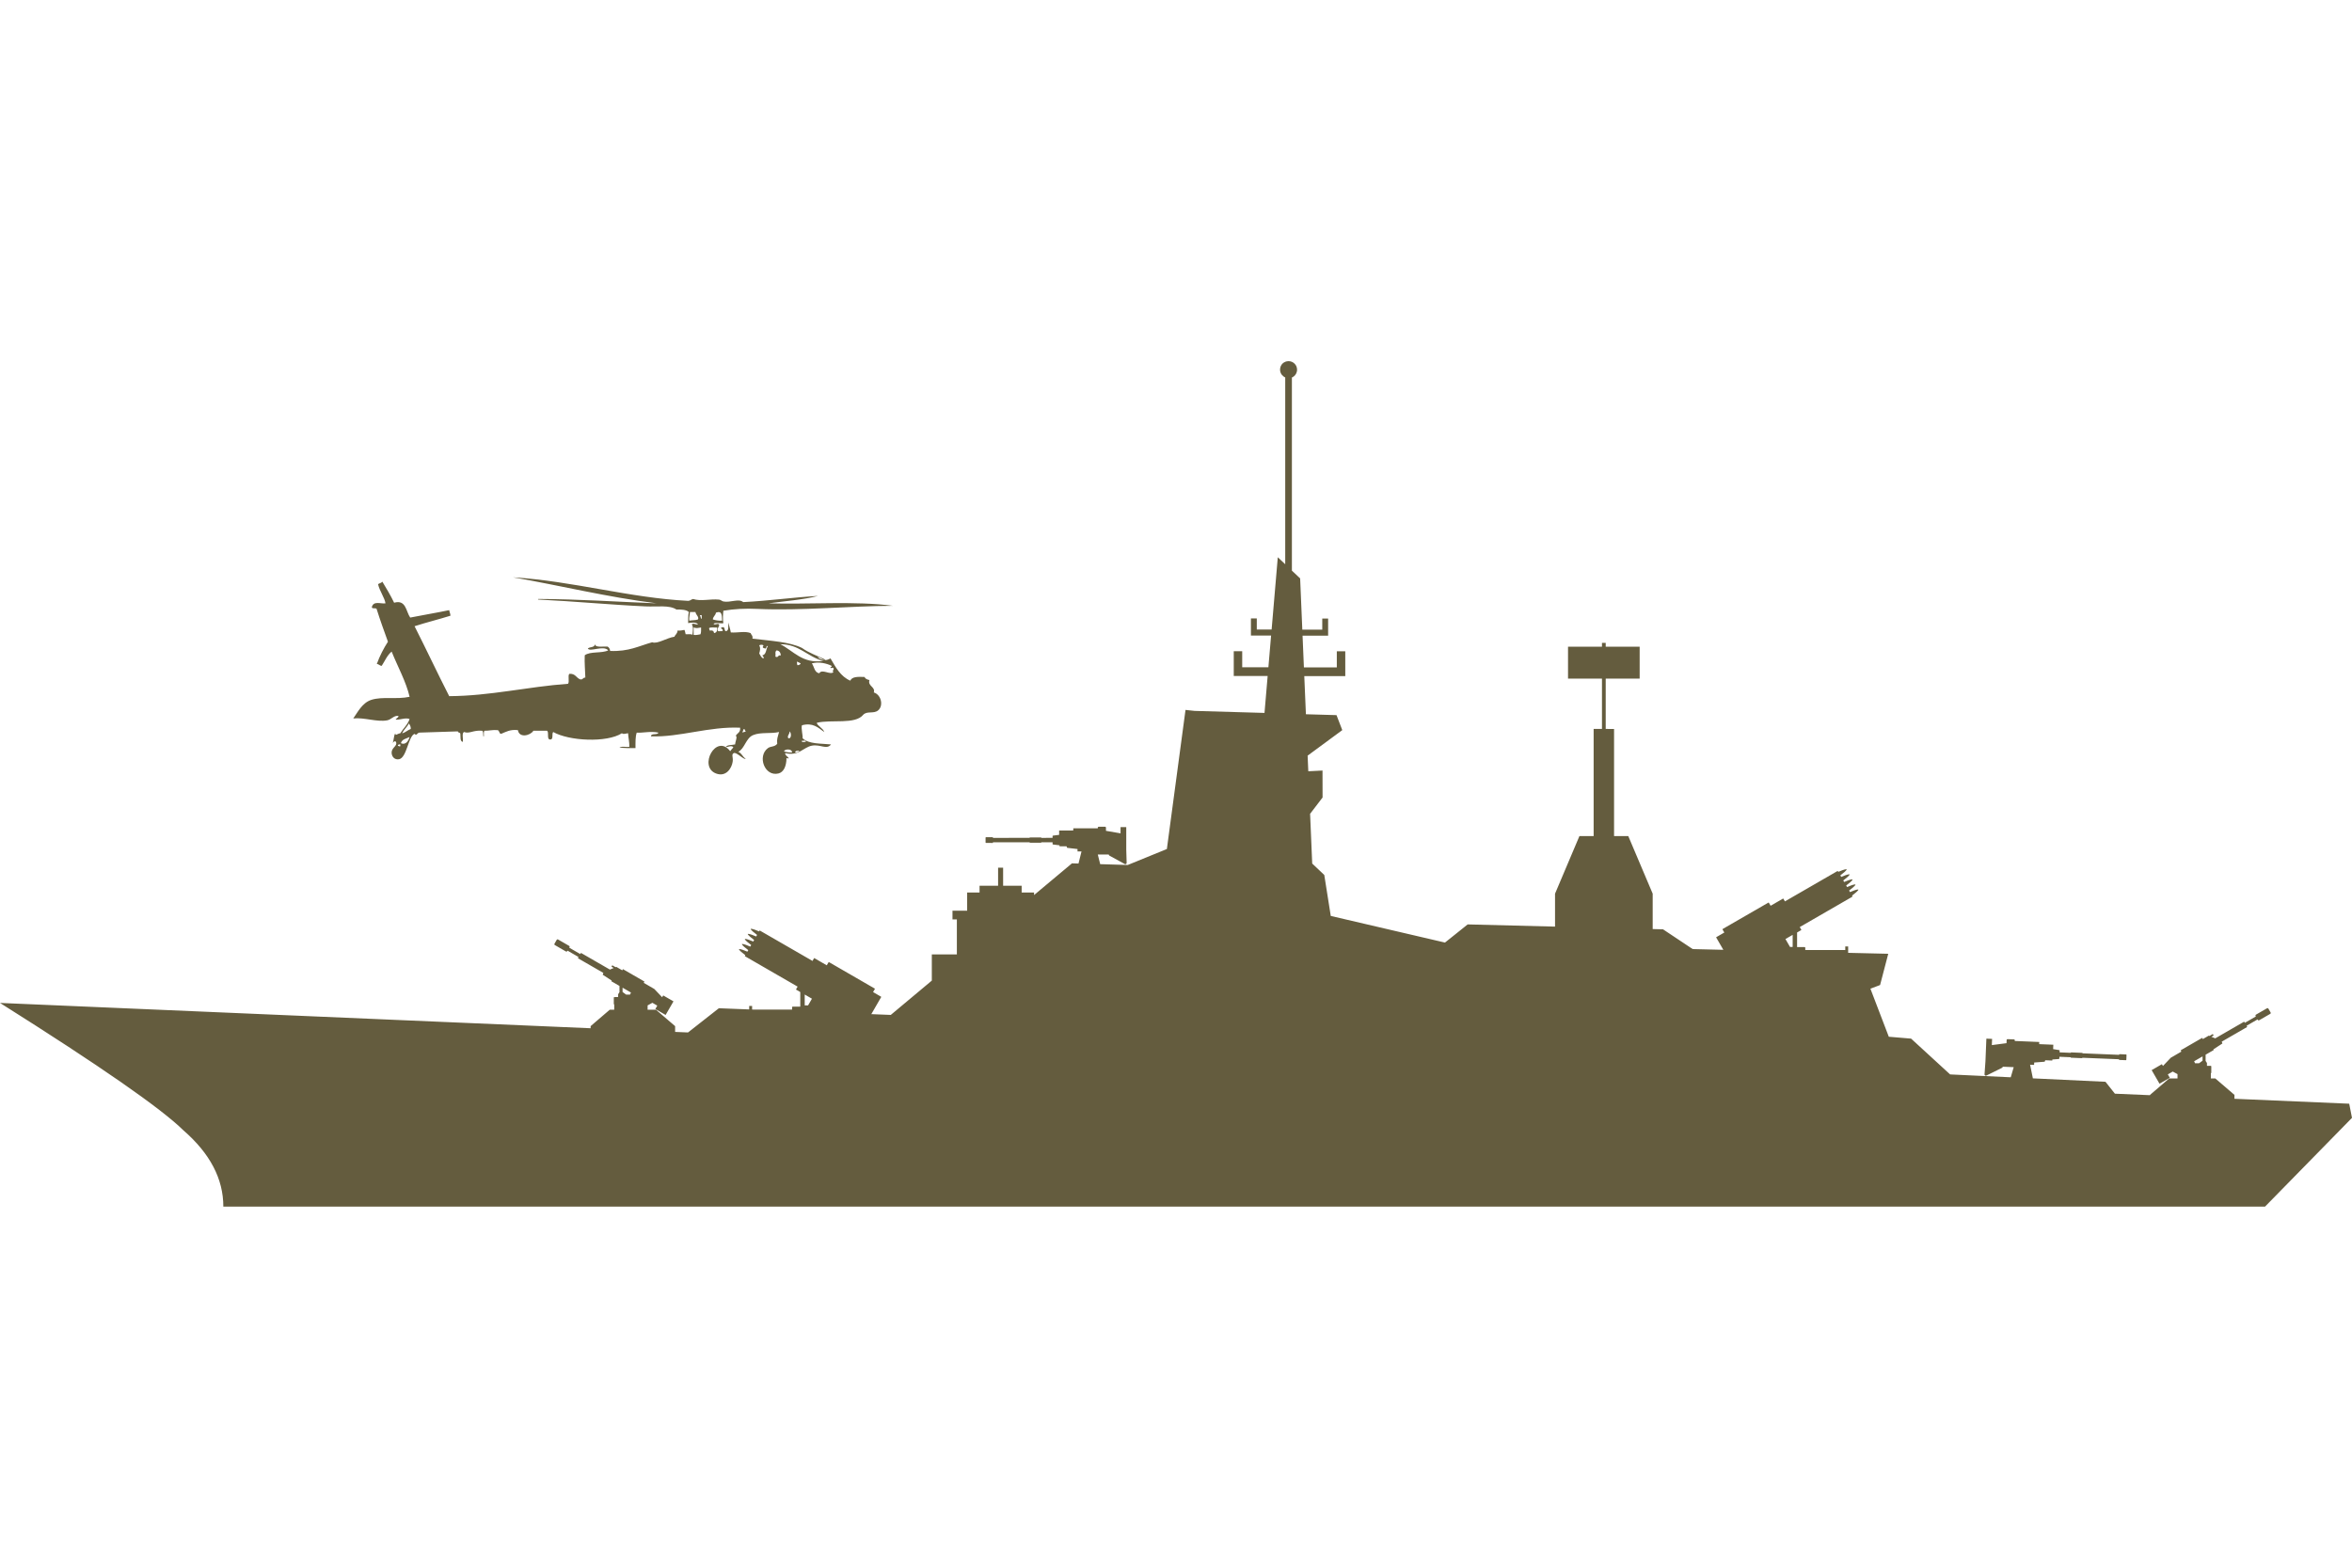 <?xml version="1.0" encoding="utf-8"?>
<!-- Generator: Adobe Illustrator 15.1.0, SVG Export Plug-In . SVG Version: 6.00 Build 0)  -->
<!DOCTYPE svg PUBLIC "-//W3C//DTD SVG 1.1//EN" "http://www.w3.org/Graphics/SVG/1.1/DTD/svg11.dtd">
<svg version="1.1" id="Layer_1" xmlns="http://www.w3.org/2000/svg" xmlns:xlink="http://www.w3.org/1999/xlink" x="0px" y="0px"
	 width="300px" height="200px" viewBox="0 0 300 200" enable-background="new 0 0 300 200" xml:space="preserve">
<path fill="#645C3E" d="M104.274,83.838c0.551,0.425,1.022,0.515,1.656,0.16c0.664,1.122,1.274,2.302,2.524,2.84
	c0.222-0.54,1.025-0.501,1.815-0.472c0.104,0.236,0.342,0.337,0.63,0.393c-0.25,0.783,0.79,0.864,0.555,1.58
	c0.947,0.29,1.265,1.695,0.549,2.291c-0.564,0.469-1.396,0.038-1.894,0.555c-1.029,1.281-4.056,0.575-5.924,1.024
	c0.027,0.371,0.797,0.68,0.953,1.184c-0.808-0.595-1.477-1.227-2.846-0.868c-0.137,0.377,0.136,1.359,0.08,1.657
	c0.777,0.768,2.411,0.66,3.628,0.789c-0.556,0.723-1.357-0.046-2.443,0.159c-1.086,0.199-1.657,1.366-3.396,0.946
	c-0.093,0.357,0.679,0.593,0.315,0.709c0-0.079-0.094-0.062-0.157-0.081c-0.011,1.095-0.386,1.813-1.024,1.972
	c-1.762,0.441-2.738-2.207-1.342-3.235c0.355-0.264,0.861-0.127,1.184-0.553c-0.077-0.584,0.063-0.857,0.234-1.5
	c-1.077,0.249-2.337-0.013-3.313,0.395c-0.927,0.384-1.07,1.737-1.898,2.131c0.45,0.157,0.552,0.658,0.948,0.868
	c-0.148,0.236-1.171-0.853-1.495-0.709c-0.372,0.161-0.071,0.499-0.16,1.104c-0.123,0.846-0.854,1.99-2.128,1.499
	c-2.284-0.87,0.025-5.172,1.813-2.84c0.116-0.173,0.256-0.323,0.396-0.475c-0.161-0.37-0.848,0.029-0.948-0.078
	c0.206-0.291,0.788-0.21,1.182-0.316c0.01-0.365,0.327-0.976,0.079-1.104c0.189-0.337,0.634-0.42,0.554-1.026
	c-3.946-0.181-7.72,1.241-11.367,1.104c0.009-0.465,0.837-0.114,0.946-0.474c-0.979-0.22-2.074,0.064-2.764,0
	c-0.186,0.525-0.158,1.262-0.158,1.974c-0.716,0.005-1.44,0.016-2.05-0.081c0.264-0.182,0.868-0.028,1.265-0.078
	c0.016-0.644-0.13-1.132-0.161-1.737c-0.251,0.014-0.581,0.185-0.787,0c-1.943,1.239-6.746,0.992-8.764-0.159
	c-0.231,0.24,0.12,1.064-0.477,0.946c-0.349-0.129-0.028-0.917-0.314-1.105c-0.58,0-1.155,0-1.736,0
	c-0.378,0.619-1.806,0.969-1.975-0.08c-0.983-0.113-1.523,0.219-2.136,0.474c-0.297-0.016-0.189-0.439-0.471-0.474
	c-0.637-0.061-1.062,0.093-1.655,0.08c-0.132,0.129-0.063,0.463-0.081,0.709c-0.163,0.159,0.017-0.696-0.237-0.709
	c-1.11-0.107-1.625,0.428-2.29,0.157c-0.317,0.154-0.086,0.861-0.156,1.263c-0.378-0.068-0.27-0.622-0.315-1.026
	c-0.009-0.203-0.308-0.111-0.319-0.315c-1.625,0.059-3.25,0.115-4.893,0.157c-0.361,0.048-0.321,0.461-0.632,0.158
	c-0.804,0.319-0.984,3.053-1.973,3.238c-0.573,0.111-0.953-0.335-0.95-0.866c0.007-0.63,0.794-0.836,0.553-1.342
	c-0.133-0.228-0.381,0.086-0.47,0.159c0.225-0.186,0.139-0.907,0.392-1.262c-0.019,0.404,0.257,0.041,0.632,0
	c0.38-0.62,0.928-1.069,1.185-1.815c-0.469-0.204-1.128,0.083-1.66,0.079c-0.353-0.031,0.301-0.228,0.237-0.474
	c-0.565-0.1-0.891,0.452-1.42,0.556c-1.315,0.254-2.903-0.389-4.341-0.237c0.532-0.733,1.124-1.989,2.293-2.368
	c1.418-0.462,3.23-0.031,4.894-0.394c-0.447-1.926-1.539-3.885-2.291-5.765c-0.568,0.454-0.86,1.194-1.268,1.817
	c-0.276-0.012-0.349-0.225-0.626-0.237c0.38-1.04,0.864-1.977,1.42-2.844c-0.488-1.356-0.981-2.703-1.42-4.103
	c0.002-0.317-0.633,0.001-0.633-0.317c0.222-0.824,1.091-0.395,1.74-0.47c-0.104-0.72-0.75-1.568-0.949-2.45
	c0.172-0.116,0.424-0.153,0.551-0.316c0.525,0.869,1.048,1.744,1.501,2.683c1.529-0.433,1.503,1.113,2.05,1.895
	c1.645-0.331,3.344-0.604,4.976-0.948c0.032,0.254,0.151,0.428,0.158,0.711c-1.503,0.471-3.091,0.858-4.577,1.341
	c1.498,2.95,2.913,5.981,4.419,8.922c5.246-0.031,9.997-1.205,15.158-1.58c0.203-0.269-0.05-0.996,0.153-1.263
	c0.799-0.085,0.887,0.537,1.424,0.709c0.337,0.047,0.319-0.258,0.63-0.237c-0.026-0.948-0.124-1.823-0.078-2.844
	c0.682-0.529,2.199-0.223,2.997-0.631c-0.612-0.692-2.352,0.261-2.604-0.237c0.31-0.248,0.78-0.062,0.947-0.555
	c-0.066,0.469,0.979,0.276,1.582,0.315c0.18,0.111,0.286,0.292,0.319,0.555c2.417,0.09,3.609-0.619,5.363-1.107
	c0.663,0.263,1.844-0.567,2.844-0.709c0.071-0.264,0.354-0.326,0.394-0.789c0.357,0.038,0.594-0.041,0.871-0.08
	c0.088,0.149,0.102,0.372,0.155,0.553c0.293,0.027,0.703-0.066,0.872,0.08c0.044-0.537,0.139-0.935-0.08-1.343
	c0.23-0.206,0.458,0.071,0.794,0c-0.246-0.311-0.84-0.228-1.266-0.159c0.005-0.34-0.017-0.877,0.079-1.42
	c-0.329-0.305-0.95-0.313-1.58-0.315c-0.906-0.596-2.41-0.325-3.945-0.396c-4.307-0.197-9.1-0.649-13.578-0.867
	c-0.142,0.022-0.162-0.077-0.079-0.08c5.197,0.02,10.056,0.366,15.077,0.555c-6.403-0.808-12.166-2.249-18.312-3.316
	c7.589,0.463,14.902,2.631,22.336,3.002c0.286-0.003,0.384-0.196,0.636-0.237c0.981,0.329,2.188-0.034,3.315,0.079
	c0.206,0.021,0.373,0.203,0.551,0.237c0.887,0.175,1.957-0.413,2.525,0.08c3.291-0.161,6.29-0.603,9.55-0.789
	c-1.923,0.497-4.187,0.653-6.315,0.945c4.981,0.161,11.116-0.324,15.865,0.317c-5.498,0.016-11.666,0.65-17.288,0.395
	c-1.568-0.073-2.923-0.003-4.341,0.235c-0.045,0.449-0.106,1.046,0,1.579c-0.18,0.097-0.971-0.127-1.261,0.078
	c0.199,0.234,0.49-0.108,0.71,0.082c0.071,0.385-0.265,0.369-0.158,0.789c0.031,0.177,0.39,0.033,0.549,0.08
	c0.325-0.234-0.346-0.321-0.077-0.474c0.546-0.205,0.271,0.41,0.554,0.474c0.423-0.048,0.288-0.659,0.315-1.105
	c0.041,0.177,0.248,0.858,0.317,1.265c0.955,0.06,1.766-0.203,2.524,0.08c0.074,0.24,0.311,0.316,0.233,0.709
	c2.324,0.282,4.744,0.411,6.314,1.184c0.868,0.634,1.986,1.016,3.001,1.5C104.984,84.328,104.693,83.803,104.274,83.838z
	 M51.296,93.553c0.442-0.108,0.696-0.411,1.099-0.555c0.02-0.333-0.124-0.506-0.231-0.709
	C51.925,92.757,51.515,93.067,51.296,93.553z M87.919,79.185c0.34-0.084,0.811-0.032,1.106-0.157c0.18-0.32-0.278-0.589-0.318-0.948
	c-0.232,0-0.469,0-0.706,0C88.005,78.48,87.863,78.733,87.919,79.185z M91.319,78.157c-0.049,0.373-0.368,0.476-0.396,0.869
	c0.335,0.108,0.716,0.176,1.18,0.157C92.064,78.513,92.133,77.878,91.319,78.157z M89.501,78.948c0-0.158,0-0.315,0-0.474
	c-0.094,0.011-0.225-0.013-0.238,0.079C89.423,78.606,89.315,78.923,89.501,78.948z M88.475,81.002
	c0.355,0.042,0.59-0.037,0.867-0.079c0.098-0.222,0.086-0.547,0.08-0.868c-0.559,0.058-0.437,0.134-0.947,0
	C88.475,80.37,88.475,80.687,88.475,81.002z M90.449,80.133c-0.019,0.149,0.088,0.174,0.077,0.316
	c0.364-0.074,0.521,0.06,0.555,0.317c0.323-0.043,0.439-0.296,0.392-0.711C91.141,80.084,90.663,79.979,90.449,80.133z
	 M104.972,84.316c-2.041-0.568-3.03-2.13-5.446-2.131C101.175,83.007,102.365,84.712,104.972,84.316z M96.843,82.342
	c0.188,0.332,0.109,0.628,0,1.026c0.162,0.233,0.236,0.552,0.549,0.633c0.072-0.253-0.121-0.245-0.152-0.396
	c0.534-0.094,0.441-0.817,0.709-1.183c-0.273-0.061-0.134,0.291-0.317,0.317c-0.343-0.068-0.434-0.148-0.24-0.396
	C97.288,82.23,96.947,82.23,96.843,82.342z M98.894,83.766c0.438,0.199,0.246-0.215,0.709-0.159
	c-0.05-0.346-0.189-0.603-0.556-0.632C98.793,83.205,98.988,83.452,98.894,83.766z M101.733,84.869
	c0.185-0.027,0.345-0.081,0.396-0.237c-0.157-0.075-0.313-0.161-0.47-0.235C101.648,84.588,101.648,84.775,101.733,84.869z
	 M103.553,84.631c0.311,0.425,0.313,1.163,0.947,1.263c0.347-0.62,1.421,0.282,1.815-0.158c-0.24-0.097,0.086-0.271,0-0.474
	c-0.101-0.202-0.388,0.076-0.395-0.079c0.005-0.124,0.201-0.06,0.155-0.236C105.48,84.643,104.442,84.379,103.553,84.631z
	 M94.789,93.473c0.019-0.162,0.35-0.018,0.313-0.236C94.956,93.23,95.049,92.978,94.87,93
	C94.854,93.126,94.604,93.407,94.789,93.473z M100.554,94.18c0.454,0.098,0.375-0.756,0.153-0.866
	C100.739,93.673,100.347,93.899,100.554,94.18z M51.138,94.815c0.615,0.281,0.979-0.323,1.104-0.792
	C51.824,94.237,51.255,94.303,51.138,94.815z M102.76,94.655c0.078-0.286-0.309-0.11-0.473-0.157
	C102.215,94.784,102.597,94.607,102.76,94.655z M50.742,95.129c0.104,0.025,0.149,0.113,0.316,0.08c0-0.08,0-0.158,0-0.237
	C50.877,94.951,50.763,94.99,50.742,95.129z M99.999,95.842c0.269,0.128,0.626,0.162,1.025,0.157
	C101.039,95.478,100.092,95.554,99.999,95.842z M101.42,95.998c0.309,0.047,0.408-0.115,0.552-0.236
	C101.732,95.786,101.435,95.75,101.42,95.998z"/>
<g>
	<path fill="#645C3E" d="M164.358,46.076c-0.309,0.007-0.564,0.114-0.77,0.307c-0.202,0.205-0.309,0.461-0.316,0.769
		c0.001,0.101,0.014,0.197,0.039,0.289l0.047,0.134c0.037,0.088,0.084,0.168,0.141,0.242c0.121,0.154,0.268,0.266,0.441,0.338
		h-0.008c0,7.943,0,15.887,0,23.829c-0.316-0.298-0.635-0.595-0.948-0.892l-0.786,9.223h-1.893c0-0.473,0-0.945,0-1.418h-0.748
		c0,0.729,0,1.457,0,2.186h2.573l-0.337,3.954l-0.008,0.092h-3.34c0-0.683,0-1.366,0-2.049h-1.078c0,1.053,0,2.105,0,3.157h4.324
		l-0.402,4.714l-8.901-0.257v0.001l-1.175-0.125l-2.377,17.745l-4.992,2.037l-3.512-0.107l-0.307-1.23h1.395l0.012,0.041
		c0.012,0.045,0.041,0.084,0.082,0.105l1.943,1.066c0.024,0.014,0.055,0.021,0.08,0.021h0.001c0.045,0,0.089-0.019,0.12-0.051
		s0.047-0.076,0.047-0.121l-0.049-1.677v-2.877h-0.729c0,0.266,0,0.529,0,0.793l0,0l-1.86-0.321v-0.418
		c0-0.025-0.009-0.052-0.03-0.072c-0.018-0.017-0.045-0.028-0.071-0.028h-0.419h-0.419h-0.001c-0.056,0-0.101,0.047-0.101,0.103
		v0.094h-3.126c0,0.091,0,0.183,0,0.275l-1.805,0.002c0,0.187,0,0.373,0,0.56h-0.012l-0.771,0.094
		c-0.033,0.004-0.057,0.032-0.057,0.063l0.003,0.224l-1.438,0.002v-0.026c0-0.009-0.005-0.017-0.009-0.022s-0.014-0.009-0.021-0.009
		h-1.426l0,0c-0.001,0-0.001,0-0.001,0c-0.015,0-0.03,0.013-0.03,0.031v0.024l-4.674,0.002v-0.026c0-0.015-0.006-0.03-0.018-0.041
		c-0.014-0.013-0.027-0.019-0.043-0.019h-0.825c-0.036,0-0.062,0.027-0.062,0.06v0.612c0,0.033,0.027,0.06,0.062,0.06l0.825,0.001
		c0.015-0.001,0.028-0.007,0.042-0.02c0.012-0.012,0.018-0.024,0.018-0.041v-0.024h4.674v0.026c0,0.015,0.014,0.028,0.031,0.028
		l1.426,0.001c0.007-0.001,0.016-0.004,0.021-0.01s0.009-0.014,0.009-0.021v-0.026c0.455,0,0.935,0,1.438,0l-0.001,0.223
		c0,0.034,0.023,0.058,0.055,0.063l0.832,0.1v0.111c0,0.012,0.008,0.021,0.021,0.021h0.883l0.035,0.137
		c0.008,0.033,0.033,0.053,0.063,0.057c0.315,0.037,0.749,0.088,1.302,0.152h-0.008c0,0.103,0,0.201,0,0.303
		c0.167,0,0.334,0,0.502,0h0.008l-0.385,1.546v0.001l-0.835-0.023l-4.832,4.043c0-0.107,0-0.216,0-0.322l-1.583,0.002
		c0-0.29,0-0.579,0-0.868h-2.365c0-0.767,0-1.534,0-2.3h-0.641c0,0.766,0,1.533,0,2.3h-2.365c0,0.289,0,0.578,0,0.866l-1.582,0.002
		c0,0.771,0,1.546,0,2.318h-1.871c0,0.373,0,0.742,0,1.113h0.558c0,1.486,0,2.975,0,4.459h-3.194c0,1.118,0,2.234,0,3.352h-0.008
		l-5.227,4.371l-2.482-0.1l1.26-2.182c0.004-0.006,0.005-0.014,0.003-0.021c-0.003-0.008-0.007-0.014-0.014-0.018l-1.024-0.594l0,0
		l0.222-0.385c0.009-0.011,0.011-0.022,0.007-0.037c-0.003-0.01-0.012-0.021-0.022-0.027l-2.913-1.684l-2.912-1.682
		c-0.006-0.004-0.014-0.006-0.021-0.006c-0.02,0-0.033,0.007-0.043,0.023l-0.224,0.385l-1.585-0.916
		c-0.006-0.002-0.01-0.004-0.016-0.004c-0.007,0-0.019,0.006-0.024,0.016l-0.196,0.346l-2.076-1.199l-4.639-2.676
		c-0.004-0.004-0.01-0.004-0.014-0.004c-0.008,0-0.018,0.004-0.024,0.014l-0.056,0.098c-0.324-0.143-0.823-0.333-1.011-0.333h-0.002
		c-0.001,0-0.002,0-0.003,0c-0.027,0-0.044,0.005-0.059,0.013c-0.011,0.123,0.488,0.529,0.814,0.77l0,0l-0.114,0.197H96.45
		c-0.324-0.145-0.822-0.335-1.01-0.335c-0.029,0-0.049,0.005-0.063,0.015l0,0c-0.01,0.123,0.487,0.527,0.814,0.768l-0.001,0.001
		l-0.113,0.196c-0.324-0.143-0.823-0.334-1.011-0.334v0.002c-0.002,0-0.002,0-0.003,0c-0.029,0-0.047,0.003-0.061,0.012
		c-0.01,0.122,0.487,0.529,0.814,0.768h-0.001l-0.114,0.199v-0.002c-0.324-0.142-0.822-0.334-1.01-0.334
		c-0.029,0-0.049,0.006-0.062,0.014c-0.011,0.123,0.487,0.529,0.813,0.77l0,0l-0.113,0.198l-0.001-0.001
		c-0.322-0.143-0.821-0.334-1.01-0.334c-0.029,0-0.049,0.004-0.062,0.014l0,0c-0.013,0.123,0.485,0.529,0.813,0.77h-0.001
		l-0.056,0.096c-0.009,0.014-0.003,0.031,0.012,0.039c2.236,1.292,4.474,2.584,6.711,3.875v0.001l-0.199,0.345
		c-0.008,0.014-0.003,0.031,0.013,0.039l0.526,0.305v1.861h-0.962c-0.046,0-0.083,0.037-0.083,0.084v0.294h-1.004l-3.854,0.001
		l-0.233-0.009h-0.008c0-0.15,0-0.304,0-0.452h-0.372c0,0.146,0,0.291,0,0.438v0.002l-3.867-0.152l-3.934,3.088v0.001l-1.646-0.069
		v-0.736l-2.446-2.096h-1.063v-0.553c0.006-0.001,0.012-0.003,0.016-0.006l0.592-0.323c0.209,0.121,0.419,0.24,0.626,0.361l0,0
		l-0.248,0.432c0.438,0.253,0.872,0.505,1.311,0.757c0.334-0.578,0.668-1.156,1.002-1.733l-1.31-0.757l-0.135,0.229l0,0
		c-0.332-0.353-0.666-0.7-1-1.053c-0.447-0.259-0.896-0.519-1.344-0.78h-0.008c0.032-0.056,0.063-0.109,0.095-0.166l-1.372-0.792
		l-1.373-0.793c-0.026,0.05-0.057,0.099-0.086,0.15h-0.006c-0.25-0.146-0.499-0.29-0.748-0.437l-0.094,0.039v0.001l-0.396-0.229
		c-0.005-0.005-0.012-0.007-0.018-0.007c-0.011,0-0.024,0.007-0.031,0.019l-0.068,0.122c-0.01,0.018-0.006,0.039,0.013,0.05
		c0.066,0.037,0.155,0.086,0.26,0.148h-0.008l-0.23,0.097l-0.252,0.104l-3.656-2.109c-0.008-0.004-0.016-0.006-0.023-0.006
		c-0.016,0-0.031,0.006-0.039,0.021l-0.063,0.11l-0.258-0.148l-1.146-0.662l0.033-0.058c0.017-0.028,0.021-0.063,0.012-0.097
		c-0.008-0.031-0.031-0.059-0.059-0.076l-0.706-0.408l-0.706-0.406c-0.021-0.012-0.042-0.018-0.063-0.018
		c-0.045,0-0.086,0.021-0.11,0.063l-0.282,0.494c-0.035,0.063-0.017,0.139,0.046,0.172l1.412,0.816
		c0.018,0.012,0.042,0.018,0.063,0.018c0.011,0,0.021-0.002,0.032-0.004c0.032-0.01,0.059-0.031,0.077-0.061l0.033-0.057
		c0.467,0.27,0.935,0.541,1.402,0.811v0.001l-0.063,0.11c-0.013,0.021-0.004,0.049,0.017,0.063l3.215,1.855l-0.012,0.033
		l-0.07,0.199c0.384,0.252,0.769,0.502,1.152,0.752l-0.008,0.002c-0.017,0.023-0.03,0.053-0.045,0.077
		c0.346,0.202,0.689,0.401,1.037,0.601v0.807l-0.01,0.001c-0.054,0.083-0.105,0.166-0.159,0.249l-0.002,0.234l-0.002,0.129
		l-0.48,0.001h-0.001l0,0c-0.039,0-0.07,0.032-0.07,0.071v0.803c0,0.037,0.028,0.066,0.063,0.07h-0.008c0,0.223,0,0.441,0,0.664
		H77.78l-2.445,2.096c0,0.09,0,0.181,0,0.271v0.001l-75.327-3.23H0c12.747,8.029,20.545,13.447,23.397,16.257
		c3.395,2.95,5.091,6.192,5.089,9.724l0,0c86.805,0,173.609,0,260.414,0h0.01l11.088-11.32l-0.354-1.805l-14.628-0.628l-0.011,0.002
		c0-0.168,0-0.334,0-0.501l-2.445-2.097h-0.564c0-0.222,0-0.44,0-0.662l-0.007-0.002c0.036-0.003,0.063-0.033,0.063-0.069v-0.804
		c0-0.039-0.031-0.071-0.07-0.071v0.002l-0.482-0.002v-0.129l-0.002-0.234c-0.054-0.084-0.106-0.166-0.162-0.25h-0.008v-0.808
		c0.346-0.2,0.692-0.399,1.038-0.6c-0.015-0.025-0.03-0.052-0.045-0.078h-0.008c0.383-0.252,0.768-0.502,1.154-0.753l-0.071-0.199
		l-0.012-0.034l3.214-1.854c0.021-0.013,0.029-0.042,0.017-0.063l-0.063-0.109l0,0c0.467-0.271,0.936-0.541,1.403-0.813l0,0
		l0.033,0.059c0.016,0.029,0.045,0.051,0.077,0.06c0.011,0.003,0.021,0.004,0.033,0.004c0.021,0,0.043-0.006,0.063-0.017
		l1.412-0.815c0.063-0.035,0.082-0.112,0.047-0.173l-0.285-0.494c-0.022-0.042-0.064-0.063-0.108-0.063
		c-0.021,0-0.042,0.006-0.063,0.017l-0.707,0.407l-0.706,0.408c-0.028,0.016-0.05,0.045-0.059,0.076
		c-0.008,0.032-0.004,0.068,0.013,0.096l0.033,0.059l-1.148,0.662l-0.256,0.148l-0.063-0.111c-0.009-0.014-0.025-0.022-0.04-0.022
		c-0.007,0-0.017,0.003-0.023,0.007l-3.656,2.111l-0.254-0.104l-0.229-0.098l-0.008-0.001c0.105-0.059,0.192-0.11,0.259-0.147
		c0.018-0.01,0.025-0.032,0.014-0.051l-0.068-0.121c-0.009-0.012-0.02-0.019-0.031-0.019c-0.007,0-0.013,0.002-0.021,0.005
		l-0.396,0.229l-0.093-0.039c-0.249,0.146-0.498,0.289-0.747,0.434h-0.004c-0.029-0.048-0.06-0.098-0.087-0.149l-1.372,0.793
		l-1.373,0.793c0.033,0.056,0.063,0.109,0.096,0.166h-0.009c-0.447,0.26-0.896,0.519-1.343,0.781c-0.333,0.351-0.666,0.698-1,1.051
		l-0.133-0.229l-0.653,0.379l-0.655,0.378c0.333,0.578,0.667,1.156,1.001,1.734c0.438-0.252,0.874-0.504,1.31-0.756l-0.249-0.434
		l0,0c0.208-0.121,0.419-0.242,0.627-0.36l0.592,0.321c0.006,0.004,0.011,0.006,0.017,0.008v0.552h-1.063l-2.447,2.097v0.037
		l-4.463-0.191l-0.01,0.002c-0.401-0.506-0.805-1.015-1.205-1.521c-3.083-0.145-6.165-0.292-9.248-0.438l-0.012,0.002l-0.356-1.74
		l0,0h0.009h-0.005h0.006c0.166,0.007,0.333,0.014,0.5,0.021c0.004-0.102,0.008-0.201,0.012-0.302l-0.008-0.001
		c0.557-0.043,0.993-0.078,1.309-0.1c0.03-0.004,0.057-0.025,0.065-0.053l0.042-0.137l0.88,0.036v0.001
		c0.013-0.001,0.024-0.009,0.024-0.021l0.004-0.111l0.834-0.064c0.033-0.004,0.057-0.029,0.058-0.061l0.01-0.223
		c0.503,0.02,0.981,0.039,1.437,0.059l-0.001,0.027c0,0.006,0.004,0.015,0.008,0.021s0.013,0.01,0.021,0.01l1.424,0.061h0.001
		c0.015,0,0.03-0.011,0.031-0.029v-0.024l4.671,0.19l-0.001,0.024c0,0.016,0.005,0.031,0.016,0.043
		c0.011,0.013,0.026,0.019,0.042,0.02l0.824,0.034c0.001,0,0.002,0,0.002,0c0.034,0,0.059-0.027,0.06-0.06l0.025-0.61
		c0.001-0.033-0.025-0.062-0.057-0.062l-0.413-0.019l-0.412-0.017c-0.001,0-0.002-0.002-0.002-0.002
		c-0.018,0-0.03,0.006-0.041,0.017c-0.014,0.012-0.021,0.026-0.021,0.043l-0.001,0.024l-4.671-0.192l0.001-0.027
		c0.001-0.014-0.011-0.03-0.028-0.03l-1.425-0.06h-0.001c0,0,0,0-0.001,0c-0.007,0-0.014,0.003-0.019,0.008
		c-0.006,0.005-0.009,0.013-0.01,0.021v0.026l-1.438-0.061l0.009-0.223c0.002-0.031-0.021-0.059-0.052-0.064l-0.769-0.124
		l-0.01-0.001c0.008-0.186,0.016-0.373,0.023-0.561l-1.805-0.074c0.004-0.092,0.007-0.184,0.011-0.275l-3.122-0.129l0.004-0.093
		c0.003-0.056-0.041-0.104-0.097-0.106l-0.837-0.033c-0.002,0-0.003,0-0.004,0c-0.026,0-0.051,0.008-0.069,0.026
		c-0.021,0.017-0.032,0.044-0.033,0.071l-0.018,0.416l-1.872,0.246l0,0c0.011-0.266,0.021-0.528,0.033-0.793l-0.729-0.029
		l-0.118,2.874l-0.118,1.673c-0.003,0.045,0.014,0.09,0.042,0.123c0.03,0.035,0.072,0.053,0.117,0.057l0.001-0.002
		c0.003,0,0.004,0,0.007,0c0.025,0,0.052-0.006,0.073-0.018l1.989-0.986c0.042-0.021,0.072-0.057,0.086-0.102l0.012-0.041
		l1.395,0.058l-0.379,1.292l0,0c-2.574-0.121-5.147-0.244-7.721-0.365h-0.01l-4.979-4.568l-2.844-0.24l-2.344-6.129l1.233-0.468
		l1.042-3.987l-5.104-0.121h-0.009c0-0.271,0-0.545,0-0.816h-0.188h-0.183c0,0.152,0,0.307,0,0.461l0,0h-4.096h-1.003v-0.295
		c0-0.047-0.037-0.084-0.084-0.084h-0.961v-1.861l0.526-0.307c0.016-0.009,0.021-0.025,0.012-0.039l-0.198-0.346l0,0
		c2.235-1.292,4.474-2.584,6.712-3.876c0.013-0.007,0.017-0.022,0.01-0.038l-0.055-0.096l0,0c0.326-0.244,0.825-0.648,0.813-0.77
		h-0.001c-0.013-0.01-0.035-0.014-0.061-0.014c-0.189,0-0.688,0.191-1.01,0.334l0,0l-0.114-0.197
		c0.327-0.242,0.825-0.646,0.813-0.768v-0.002c-0.013-0.008-0.035-0.012-0.061-0.012c-0.19,0-0.688,0.191-1.011,0.334h-0.001
		l-0.113-0.197l0,0c0.327-0.243,0.825-0.646,0.813-0.77c-0.013-0.008-0.033-0.014-0.061-0.014l0,0c-0.19,0-0.688,0.191-1.01,0.334
		l-0.114-0.195l0,0c0.326-0.243,0.822-0.646,0.813-0.77h-0.001c-0.013-0.01-0.033-0.014-0.061-0.014
		c-0.19,0-0.688,0.189-1.011,0.334l0,0l-0.114-0.197h-0.001c0.327-0.243,0.825-0.648,0.813-0.77c-0.013-0.01-0.032-0.014-0.06-0.014
		h-0.003l0,0c-0.19,0-0.687,0.191-1.01,0.334l0,0l-0.057-0.097c-0.004-0.009-0.014-0.015-0.023-0.015
		c-0.005,0-0.01,0.002-0.016,0.004l-4.636,2.678l-2.076,1.197l-0.198-0.344c-0.006-0.012-0.016-0.018-0.025-0.018
		c-0.004,0-0.01,0.002-0.014,0.004l-1.585,0.916l-0.224-0.385c-0.009-0.014-0.023-0.021-0.042-0.021
		c-0.007,0-0.015,0.002-0.022,0.006l-2.913,1.682l-2.912,1.681c-0.011,0.007-0.02,0.017-0.023,0.03
		c-0.003,0.012-0.001,0.025,0.005,0.037l0.224,0.384l-1.025,0.592c-0.006,0.005-0.011,0.011-0.013,0.017
		c-0.002,0.008-0.001,0.016,0.003,0.022l0.909,1.574v0.001l-3.908-0.094l-3.783-2.521l-1.309-0.033l-0.01,0.002
		c0-1.506,0-3.01,0-4.516l-3.113-7.348h-1.813c0-4.557,0-9.111,0-13.667l-1.056-0.001l-0.009,0.001c0-2.14,0-4.279,0-6.419h4.33
		c0-1.358,0-2.715,0-4.071h-4.33c0-0.163,0-0.326,0-0.489h-0.238h-0.239c0,0.163,0,0.326,0,0.489h-4.33c0,1.357,0,2.714,0,4.071
		c1.441,0,2.883,0,4.321,0h0.009c0,2.139,0,4.278,0,6.417l-1.063,0.001c0,4.557,0,9.112,0,13.667l-0.009,0.003l-1.803-0.003
		l-3.112,7.35c0,1.398,0,2.803,0,4.201l0,0l-11.142-0.281l-2.896,2.316l-14.568-3.396l-0.828-5.229l-1.528-1.445l-0.011,0.001
		c-0.09-2.116-0.179-4.231-0.269-6.345l-0.009,0.001l1.6-2.095l-0.008-3.438l-1.813,0.093c-0.026-0.663-0.056-1.326-0.085-1.989
		h-0.008l4.428-3.262l-0.736-1.911l-3.896-0.112h-0.008c-0.068-1.623-0.138-3.245-0.207-4.867h5.23V83.09h-1.079v2.051h-4.198
		c-0.057-1.348-0.113-2.697-0.171-4.046h3.261v-2.186h-0.748v1.418h-2.545c-0.09-2.179-0.183-4.358-0.276-6.537
		c-0.348-0.326-0.692-0.653-1.042-0.98h-0.01c0-8.214,0-16.428,0-24.641h-0.008c0.086-0.037,0.168-0.084,0.244-0.144
		c0.227-0.179,0.367-0.417,0.414-0.714l0.01-0.147c-0.006-0.308-0.111-0.564-0.318-0.769S164.666,46.084,164.358,46.076
		L164.358,46.076z M228.656,119.266l0.001,1.539h-0.341l-0.581-1.007L228.656,119.266L228.656,119.266z M79.408,126.006
		c0.358,0.206,0.715,0.412,1.072,0.619l-0.117,0.26H79.86c-0.148-0.107-0.296-0.217-0.443-0.324h-0.008
		C79.408,126.375,79.408,126.191,79.408,126.006L79.408,126.006z M103.564,127.412l-0.494,0.855h-0.428v-1.39L103.564,127.412z
		 M280.937,134.771c0,0.185,0,0.371,0,0.556l-0.007-0.001c-0.148,0.107-0.298,0.216-0.443,0.324h-0.505l-0.117-0.26
		C280.222,135.184,280.579,134.977,280.937,134.771L280.937,134.771z"/>
</g>
</svg>
